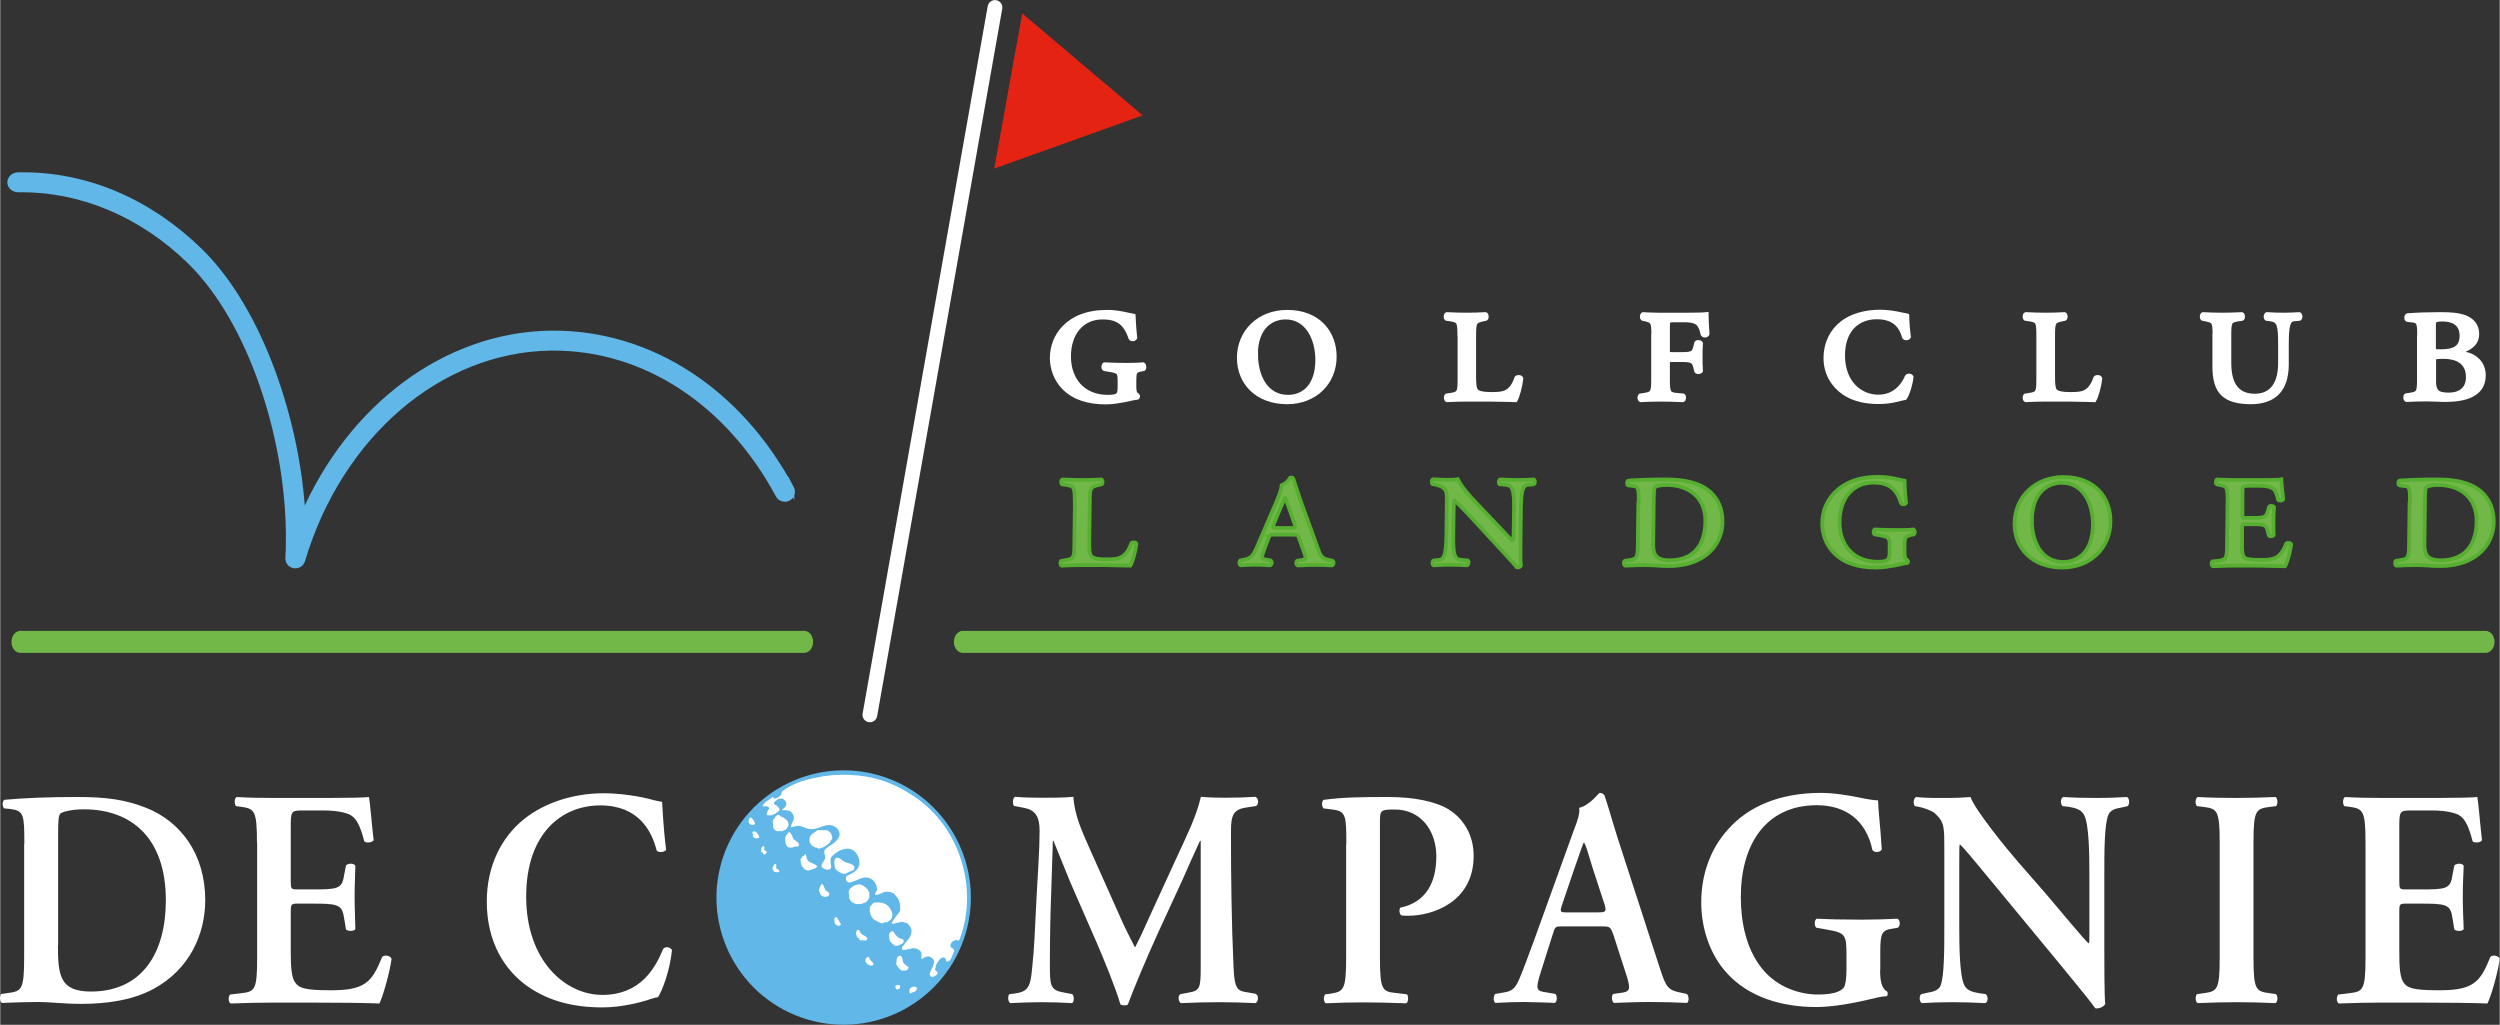 <?xml version="1.0" encoding="UTF-8"?><svg id="a" xmlns="http://www.w3.org/2000/svg" width="47.23mm" height="19.36mm" viewBox="0 0 133.88 54.89"><rect x="0" y="0" width="133.88" height="54.89" fill="#333333" stroke="none"/><path d="m3.09,50.64c0,1.61.11,2.47,1.76,2.47,2.77,0,4.02-2.09,4.02-4.89,0-3.28-1.79-4.87-4.39-4.87-.66,0-1.15.13-1.26.23-.11.1-.12.45-.12,1.22v5.83m-1.81-5.41c0-1.59-.02-1.79-.75-1.89l-.33-.03c-.11-.09-.11-.38.01-.46,1.12-.1,2.37-.15,3.9-.15s2.54.13,3.67.57c1.87.73,3.19,2.49,3.19,4.95,0,1.84-.85,3.73-2.79,4.77-1.11.59-2.44.79-3.86.79-.95,0-1.68-.1-2.26-.1s-1.29.02-1.98.05c-.12-.07-.14-.36-.03-.48l.35-.05c.73-.1.87-.15.87-1.91v-6.06Z" style="fill:#fff;"/><path d="m13.75,45.13c0-1.75-.14-1.81-.87-1.92l-.25-.03c-.11-.12-.09-.42.03-.49.6.04,1.33.05,2.01.05h2.98c1,0,1.9-.02,2.1-.05.06.28.16,1.6.25,2.31-.07.13-.38.17-.5.07-.25-.96-.48-1.38-.98-1.51-.36-.12-.83-.15-1.25-.15h-1.04c-.67,0-.67.03-.67.98v2.8c0,.43.02.45.38.45h.75c1.35,0,1.62-.02,1.72-.73l.11-.56c.12-.12.42-.12.5.02-.01.45-.04,1.04-.04,1.66s.03,1.21.04,1.74c-.08.12-.37.12-.5.02l-.11-.66c-.11-.7-.38-.73-1.72-.73h-.75c-.36,0-.38.03-.38.45v2.1c0,.85.03,1.44.27,1.72.19.23.45.37,1.76.37,1.98.03,2.32-.45,2.87-1.79.14-.12.41-.07.5.1-.09.7-.44,1.96-.65,2.4-.69-.03-2.02-.05-3.85-.05h-1.78c-.69,0-1.64.02-2.34.05-.13-.07-.14-.36-.03-.48l.58-.07c.73-.09.87-.13.87-1.89v-6.16" style="fill:#fff;"/><path d="m35.66,45.53c-.11.13-.39.15-.5.03-.26-1.04-.96-2.42-3.02-2.42s-3.97,1.49-3.97,4.89,2.07,5.26,4.08,5.26,2.82-1.39,3.26-2.47c.14-.15.39-.08.47.07-.11,1.11-.53,2.2-.75,2.52-.19.03-.38.1-.54.15-.35.12-1.42.4-2.43.4-1.54,0-2.86-.33-3.99-1.11-1.26-.88-2.21-2.39-2.21-4.56,0-1.94.81-3.45,1.96-4.39,1.15-.93,2.72-1.41,4.3-1.41.89,0,1.96.16,2.69.37.19.05.3.06.44.09.03.38.06,1.36.22,2.59" style="fill:#fff;"/><path d="m67.26,53.25c.15.06.14.41-.03.48-.67-.03-1.28-.05-1.9-.05-.73,0-1.4.02-2.09.05-.13-.07-.19-.38-.03-.48l.42-.08c.62-.1.67-.23.67-1.36v-6.77h-.04c-.42.91-.64,1.41-.93,2.07l-1.34,2.91c-.53,1.16-1.31,3-1.59,3.78-.06.07-.29.07-.4,0-.26-.9-.93-2.52-1.29-3.35l-1.39-3.18c-.29-.7-.71-1.74-.91-2.24h-.03c-.03.81-.06,2.1-.09,2.8-.04,1.01-.07,2.48-.07,3.84,0,1.09.02,1.36.69,1.48l.51.1c.11.1.11.41-.01.48-.58-.03-1.06-.05-1.64-.05-.5,0-1.06.02-1.67.05-.14-.08-.14-.4-.05-.48l.26-.03c.75-.1.87-.35.96-1.36.12-1.05.15-2.12.24-3.85.06-1.13.16-2.5.16-3.51,0-.78-.24-1.12-.84-1.23l-.53-.1c-.09-.12-.08-.43.06-.49.47.04.88.05,1.46.05.54,0,1.09,0,1.66-.05.06,1,.47,1.86.86,2.75l1.71,3.83c.12.28.53,1.11.73,1.49.25-.48.47-.95.81-1.72l1.46-3.18c.5-1.09,1-2.07,1.26-3.17.42.04.93.05,1.28.05.66,0,1.2-.02,1.64-.05.17.07.2.38.04.49l-.51.08c-.69.1-.84.38-.84,1.26,0,2.45.03,4.9.14,7.35.05,1.11.22,1.22.72,1.29l.45.08" style="fill:#fff;"/><path d="m72.1,45.23c0-1.51-.02-1.76-.67-1.86l-.55-.07c-.11-.12-.11-.4.01-.46,1.09-.14,2.03-.15,3.44-.15s2.56.24,3.26.67c.81.51,1.33,1.39,1.33,2.48,0,2.52-2.26,3.21-3.49,3.21-.14,0-.26,0-.39-.02-.11-.1-.12-.31-.05-.41,1.41-.3,1.93-1.39,1.93-2.75s-.81-2.51-2.23-2.51c-.78,0-.79.05-.79.7v7.24c0,1.76.14,1.81.87,1.89l.58.07c.09.12.08.41-.04.48-.91-.03-1.62-.05-2.3-.05s-1.39.02-2.01.05c-.12-.07-.14-.36-.03-.48l.25-.03c.73-.12.87-.17.87-1.93v-6.06" style="fill:#fff;"/><path d="m85.56,48.87c.43,0,.49-.03.37-.43l-.65-1.99c-.26-.88-.36-1.19-.44-1.31h-.03c-.06.12-.19.53-.47,1.31l-.66,1.94c-.17.48-.12.48.25.48h1.62m-1.87.75c-.4,0-.39,0-.53.44l-.63,1.99c-.31.98-.25,1.03.33,1.11l.45.08c.11.12.09.41-.03.48-.5-.03-1.01-.03-1.65-.05-.51,0-1,.02-1.54.05-.11-.08-.12-.33-.01-.48l.46-.08c.45-.07.62-.21.85-.76.19-.44.44-1.13.77-2.02l2.13-5.9c.21-.53.34-.92.29-1.21.55-.12,1.06-.8,1.09-.8.13,0,.21.05.27.14.25.75.46,1.52.7,2.27l2.25,6.94c.36,1.11.44,1.22,1.23,1.37l.23.05c.12.12.12.4.01.48-.63-.03-1.21-.05-2.02-.05-.67,0-1.35.03-1.9.05-.12-.08-.14-.38-.04-.48l.34-.05c.56-.06.61-.16.4-.87l-.73-2.26c-.16-.44-.2-.44-.64-.44h-2.07Z" style="fill:#fff;"/><path d="m100.69,51.95c0,.58.08,1.01.38,1.16.04.07.04.2-.02.25-.17,0-.45.05-.75.13-.96.23-2.13.45-3.02.45-1.87,0-3.63-.53-4.8-1.82-.92-1.01-1.37-2.41-1.37-3.8s.45-2.82,1.43-3.89c1.1-1.25,2.8-1.96,4.97-1.96.73,0,1.53.14,2.07.25.36.08.81.15,1,.15.01.5.12,1.34.2,2.63-.08.17-.42.18-.5.03-.34-1.61-1.45-2.4-2.98-2.4-2.74,0-4.07,2.11-4.07,4.92,0,1.33.28,2.75,1.12,3.81.84,1.06,2.09,1.41,3.01,1.41.75,0,1.2-.13,1.39-.38.09-.15.14-.45.14-1.04v-.6c0-1.18-.02-1.28-1.06-1.46l-.56-.1c-.11-.12-.11-.4.02-.48.6.03,1.35.05,2.43.05.7,0,1.23-.02,1.9-.05.15.08.17.36.03.48l-.28.05c-.58.08-.67.23-.67,1.24v.96" style="fill:#fff;"/><path d="m112.7,50.86c0,.5,0,2.54.05,2.92-.12.18-.35.25-.53.23-.25-.35-.7-.91-1.82-2.27l-3.65-4.42c-1.01-1.21-1.51-1.84-1.78-2.09-.04,0-.04.18-.04,1.06v3.23c0,1.24.02,2.77.28,3.27.14.25.4.35.8.41l.34.05c.14.12.13.43-.03.48-.58-.03-1.19-.05-1.78-.05-.66,0-1.08.02-1.62.05-.12-.08-.16-.36-.03-.48l.35-.08c.3-.05.58-.12.69-.38.2-.51.2-1.96.2-3.27v-3.92c0-1.29.02-1.56-.51-2.04-.17-.15-.61-.29-.83-.34l-.23-.04c-.11-.1-.09-.43.06-.49.59.07,1.45.05,1.84.05.32,0,.7-.02,1.07-.05.26.72,1.96,2.8,2.51,3.43l1.56,1.79c.65.76,2.1,2.52,2.26,2.62.04-.05.04-.13.04-.4v-3.23c0-1.24-.02-2.77-.29-3.26-.14-.25-.39-.35-.78-.42l-.36-.04c-.14-.12-.12-.43.03-.49.61.04,1.18.05,1.79.05.67,0,1.07-.02,1.63-.05.13.08.15.37.03.49l-.36.08c-.29.05-.56.12-.67.38-.22.51-.22,1.96-.22,3.26v3.96" style="fill:#fff;"/><path d="m120.69,51.29c0,1.76.14,1.81.87,1.91l.34.05c.11.12.09.41-.03.48-.69-.03-1.39-.05-2.07-.05s-1.42.02-2.1.05c-.13-.07-.14-.36-.04-.48l.35-.05c.73-.1.87-.15.87-1.91v-6.16c0-1.75-.14-1.81-.87-1.91l-.35-.04c-.11-.12-.09-.42.04-.49.68.04,1.38.05,2.1.05s1.39-.02,2.07-.05c.12.07.14.37.03.49l-.34.04c-.73.1-.87.15-.87,1.91v6.16" style="fill:#fff;"/><path d="m126.69,45.13c0-1.75-.14-1.81-.88-1.92l-.25-.03c-.11-.12-.09-.42.03-.49.59.04,1.32.05,2.01.05h2.98c1,0,1.9-.02,2.1-.05.06.28.16,1.6.25,2.31-.06.13-.37.17-.5.07-.25-.96-.48-1.38-.98-1.51-.36-.12-.83-.15-1.24-.15h-1.04c-.67,0-.67.03-.67.98v2.8c0,.43.01.45.37.45h.75c1.36,0,1.62-.02,1.72-.73l.11-.56c.13-.12.42-.12.5.02-.02.45-.05,1.04-.05,1.66s.03,1.21.05,1.74c-.08.12-.37.12-.5.02l-.11-.66c-.1-.7-.37-.73-1.72-.73h-.75c-.36,0-.37.03-.37.45v2.1c0,.85.03,1.44.26,1.72.18.23.45.37,1.76.37,1.98.03,2.32-.45,2.86-1.79.14-.12.41-.07.5.1-.09.7-.44,1.96-.66,2.4-.69-.03-2.02-.05-3.85-.05h-1.78c-.68,0-1.64.02-2.33.05-.13-.07-.14-.36-.03-.48l.58-.07c.73-.09.88-.13.88-1.89v-6.16" style="fill:#fff;"/><line x1="53.28" y1=".4" x2="46.58" y2="38.29" style="fill:none; stroke:#fff; stroke-linecap:round; stroke-width:.79px;"/><polyline points="61.19 6.18 54.74 .72 53.24 9.03 61.19 6.18" style="fill:#e42313;"/><path d="m38.75,45.81c-1.25,3.55.61,7.44,4.16,8.69,3.54,1.25,7.43-.61,8.69-4.16,1.25-3.55-.61-7.43-4.16-8.69-3.55-1.25-7.43.61-8.69,4.16" style="fill:#61b8e8;"/><path d="m51.38,50.33c1.02-2.66.07-6-2.43-7.67-.92-.62-1.88-1.01-2.99-1.12-.63-.06-1.2-.06-1.82.03-.81.14-1.59.3-2.26.82-.04.03-.03.15-.08.21-.08.1-.18.14-.31.17-.05.01-.09-.03-.11-.09-.18.18-.45.24-.55.5.11.04.28-.04.34.07.04.09-.07.16-.09.25-.01.04-.06.15,0,.16.26.06.48-.09.65-.25.05-.05-.05-.15-.09-.21-.06-.09-.24-.09-.19-.22.02-.04.09-.08.13-.12.13-.12.34-.12.46.02.14.16.04.4-.18.48,0,0,.04.04.06.04.19-.01.4,0,.51.17.05.07.08.17.08.25,0,.15-.12.26-.15.4,0,.02-.03.11.03.09.12-.04.25-.07.36-.08.19,0,.36.14.56.17.3.05.53-.07.81-.16.09-.03.18-.05.27-.05.12,0,.26.05.35.11.18.13.29.36.16.58-.16.28-.47.39-.7.6-.11.09-.06.22-.02.37.06.22-.21.35-.19.54.02.15.4.29.5.11.05-.1-.03-.25-.02-.38,0-.09.02-.21.09-.27.22-.2.46-.36.76-.39.42-.04.69.35.7.73.02.39-.34.58-.66.71-.03.01-.04.06-.05.09-.06.12.05.29.17.28.25-.03.46-.18.71-.25.11-.03.25-.03.36.01.25.09.4.33.41.59,0,.08-.05.14-.08.2-.01.03-.05.1,0,.11.22.02.38-.17.61-.17.1,0,.21.02.29.06.07.02.12.08.17.14.15.15.25.36.25.57,0,.1.02.23-.04.32-.14.2-.3.37-.41.58-.02.04.07.06.1.05.13-.06.27-.05.4-.1.09-.03.17.04.26.05.12.02.16.13.21.19.19.23.05.55-.13.75-.07.08-.14.16-.19.26,0,.02-.05.02-.06.04-.04.08-.08.19,0,.2.09.01.22.02.31-.06,0,.02.02.05.04.04.17-.11.39-.06.54.04.08.05.13.18.12.29,0,.07-.04.13,0,.2.1-.08.22-.14.35-.15.07-.01.13.05.2.08.1.05.09.13.12.2.02.04-.02.09-.03.13-.03.18-.16.32-.2.5-.02.08.03.12.05.15.1.09.25-.02.35-.1-.04-.05.06-.11,0-.14-.07-.03-.11-.07-.12-.14,0-.03.03-.04.03-.04-.02-.19.12-.35.23-.49.05-.07.14-.12.24-.08.12.04.08.22.14.21.24-.02.26-.35.39-.55.01-.03-.03-.12-.07-.15-.07-.04-.14-.07-.14-.15,0-.2.25-.37.44-.28,0,0,.03-.02.04-.04" style="fill:#fff;"/><path d="m46.77,51.66s0-.07-.02-.09c-.06-.07-.15-.13-.19-.21,0-.02,0-.06-.03-.08-.04-.05-.07-.02-.11,0-.08.06-.11.18-.06.26.07.12.3.26.41.12" style="fill:#fff;"/><path d="m46.46,50.31s-.04.03-.07.06c-.01.02-.05,0-.08,0-.04,0-.09,0-.14,0-.02,0-.04,0-.06,0-.02,0-.06,0-.08-.02,0,0,0-.02,0-.02-.04,0-.03-.04-.02-.07-.05-.01-.11-.04-.12-.07-.03-.07-.04-.14-.05-.21,0-.05.02-.11.05-.15.04-.05.13-.02.14.04,0,.03.03.04.04.07,0,.01,0,.03,0,.04.03,0,.05.04.08.05,0,0,0,.02,0,.02.07.03.15.07.2.11.02.02.05.04.08.06.04.04-.02.07-.04.11" style="fill:#fff;"/><path d="m49.06,53.06s.06-.1.03-.14c-.05-.1-.17-.1-.26-.03-.01,0-.04,0-.06.01-.03.05-.08.09-.07.15,0,.03,0,.07,0,.09,0,.03.02.07.07.07.01,0,.02,0,.02-.02,0,0,.02.01.02,0,.02-.02.03-.04.05-.04.08-.01.16-.03.2-.11" style="fill:#fff;"/><path d="m48.2,52.86s0-.06-.01-.07c-.02-.02-.06-.04-.09-.03-.07.02-.16,0-.16.09,0,.02.02.04.02.06.01.04.05.11.08.09.05-.02.12-.02.15-.08" style="fill:#fff;"/><path d="m44.73,49.13s.1,0,.11.04c.02.11.12.16.13.26,0,.02.03.02.04.03.04.06-.01.12-.08.13-.04,0-.08,0-.1-.02-.05-.05-.12-.05-.13-.13-.02-.11-.05-.24.03-.31" style="fill:#fff;"/><path d="m43.74,46.43s-.06.07-.09.08c-.11.04-.22.08-.33.11-.03,0-.06.01-.08,0-.06-.03-.13-.03-.17-.07-.03-.03-.06-.09-.09-.11-.07-.06-.08-.15-.1-.23,0-.02,0-.05-.01-.08-.01-.05-.02-.12.03-.15.04-.04.05-.08.08-.12,0-.02.03,0,.04,0,.05-.07.12-.17.14-.07.03.15.05.3.19.38.14.08.3.11.41.23.01.02-.03.03-.04.06,0,0,.02-.01.03-.02" style="fill:#fff;"/><path d="m44.41,47.93s-.01-.04-.01-.07c0-.02-.05-.03-.03-.07-.07-.03-.14-.08-.18-.14-.07-.09-.07-.26-.18-.31-.09.12-.21.31-.12.46.03.05.04.14.09.17.06.04.13.06.2.08.06,0,.1-.05.17-.04,0-.03.04-.05.04-.09,0,0,0,.01.01.02" style="fill:#fff;"/><path d="m42.48,44.93s.04.04.05.05c.1.08.2.12.25.24.04.12-.11.15-.19.12,0,0,0,.02-.01.02-.03-.02-.07.02-.1,0-.02.05-.09.04-.13.04-.07,0-.15,0-.2-.06-.05-.07-.07-.13-.1-.21,0-.01.01-.03.01-.04-.05-.16,0-.34.11-.44.03-.03.05-.08.11-.07.05.01.05.07.08.09.06.07.07.17.12.25" style="fill:#fff;"/><path d="m42.16,43.99c.05.02.04.08.05.13,0,0,.02,0,.02,0,0,.07-.02.16-.07.2-.05.05-.05.1-.1.14-.01,0-.04-.01-.06,0-.02.02-.03.03-.06.02-.02,0-.02.02-.03.03-.04.03-.09,0-.13,0-.07.01-.17.03-.24-.02-.05-.03-.08-.07-.12-.12-.03-.03,0-.08-.04-.1.04-.06,0-.12,0-.19,0-.02,0-.07,0-.09,0-.07.05-.13.11-.18,0-.01,0-.03.02-.05.06-.08.16-.17.25-.07.01,0,.03.03.04.04.05.04.13.03.17.08.07.07.18.1.22.21" style="fill:#fff;"/><path d="m41.56,46.29c.01.06,0,.12,0,.17,0,.04.03.09.08.09,0,0,0,.02,0,.03.04,0,.06.02.08.05.03.03,0,.07-.02.08-.09.03-.19,0-.27-.03,0,0,0-.02,0-.03,0-.01-.03-.02-.03-.03-.01-.05-.06-.07-.04-.11.04-.09.06-.26.2-.23,0,0,0,.01,0,.01" style="fill:#fff;"/><path d="m40.89,45.42c0,.08.05.13.13.17.08.04,0,.13-.06.17-.04.02-.07-.01-.11-.02,0-.02,0-.05,0-.06-.04-.02-.07-.05-.11-.05.03-.05.03-.11.03-.17,0,0-.02,0-.02,0,0-.02,0-.04.02-.05,0,0,.01,0,.02,0,0-.09.08-.1.14-.06.03.01,0,.05-.01.07,0,.03.03.04.02.07" style="fill:#fff;"/><path d="m40.64,44.8s-.03-.08-.05-.11c-.05-.08-.11-.16-.21-.16-.02,0-.05,0-.07.03-.04.03,0,.07-.02.1.01,0,.03,0,.04.02.01.04-.04.07-.03.09.05.11.18.18.29.11,0,0,.04.02.04.01.02-.02.04-.05.01-.1" style="fill:#fff;"/><path d="m40.38,44.17s.06-.04.05-.07c-.04-.11-.1-.2-.18-.28-.03-.03-.08-.04-.1-.01-.06.07-.09.17-.05.26.01.04.06.08.1.1.05.02.11.02.17,0" style="fill:#fff;"/><path d="m43.93,45.4s0,0,0,.01c.09.02.16-.03.23-.07.09-.05.17-.12.25-.19.04-.02.05-.08.07-.11.02-.02.03-.05.05-.07.06-.06.03-.16,0-.23,0-.07-.06-.15-.13-.2-.04-.02-.06-.07-.1-.07-.16,0-.32,0-.48-.01-.06,0-.1.05-.14.08-.09.06-.2.11-.27.21-.1.16-.09.34.02.49.04.05.1.1.17.13.06.04.14.02.19.06.03.03.09.04.12.01.02-.02.06-.03.08-.05" style="fill:#fff;"/><path d="m45.31,46.78c.05-.02.1-.05.15-.07.02-.02.04-.02.07-.04,0-.01.02-.01.04,0,0-.02.01-.03.03-.03.04-.03.09,0,.11-.04.03-.04.04-.09.04-.14,0-.06-.04-.1-.09-.13-.1-.07-.22-.1-.34-.13-.13-.03-.22-.14-.34-.21-.07-.04-.17-.07-.22-.03-.05.05-.1.14-.09.24,0,.05.03.09.02.15,0,.1.04.21.12.27.14.11.33.23.51.17" style="fill:#fff;"/><path d="m48.39,50.39s0,.13-.06.14c-.04.01-.08.04-.1.05-.11.08-.24.11-.35.06,0,0-.02-.04-.03-.04-.05-.02-.07-.06-.1-.09-.07-.06-.13-.14-.13-.23,0-.09-.04-.19,0-.28.05-.08.17-.19.23-.08.06.11.14.2.23.28.09.09.27.06.31.18" style="fill:#fff;"/><path d="m47.77,49.09c.06-.18-.05-.33-.15-.48-.09-.14-.24-.22-.4-.25-.1-.02-.2-.03-.29-.02-.07,0-.16,0-.21.07-.04.06-.08.11-.13.15-.05.04.01.12-.01.17-.01.04-.02.09,0,.11.02.1.05.19.1.28,0,.01.03.01.03.02,0,.03.03.07.05.08.1.06.18.13.28.16.08.03.17.12.24.06.05-.04.14-.03.2-.04.03,0,.06-.01.07-.03.1-.09.22-.14.22-.28,0,0,0-.02,0-.01" style="fill:#fff;"/><path d="m48.66,51.86s-.01-.08-.06-.1c-.08-.03-.15-.11-.2-.16-.1-.11-.04-.28-.15-.39-.05-.04-.12-.01-.16.02-.12.1-.05.27-.11.4.07.12.13.23.24.31.04.03.1.07.15.05.05-.02.09,0,.13,0,.07-.02.11-.07.15-.13" style="fill:#fff;"/><path d="m46.5,47.71c.04.06.05.09.05.15,0,.1.02.21-.04.3-.08.1-.14.21-.28.21-.02,0-.02.03-.03.03-.17.03-.33.06-.49-.03-.09-.05-.17-.11-.21-.21-.02-.03-.04-.07-.04-.11.02-.13-.05-.25.01-.37.05-.1.13-.16.23-.22.09-.06.19-.08.29-.09.08,0,.16.02.23.07.08.05.14.11.21.17.05.03.04.04.06.11" style="fill:#fff;"/><path d="m51.56,34.97c-.27,0-.48-.26-.48-.59s.22-.59.48-.59h81.56c.27,0,.48.26.48.59s-.21.59-.48.59H51.56Zm-8.51,0H1.08c-.27,0-.48-.26-.48-.59s.22-.59.48-.59h41.98c.27,0,.48.26.48.59s-.22.59-.48.59Z" style="fill:#71b849;"/><path d="m57.55,26.81c0-.72-.03-.77-.48-.84l-.2-.03c-.07-.05-.06-.23.03-.26.41.02.73.03,1.07.03s.66-.01,1.01-.03c.08.03.09.21.02.26l-.14.03c-.44.11-.5.12-.5.84l-.03,2.26c0,.33.01.62.11.72.09.09.26.17.81.17.64,0,1.03-.03,1.34-.87.07-.07.24-.05.27.04-.06.44-.21.97-.33,1.17-.32,0-.63-.02-.92-.02-.28-.01-.56-.01-.83-.01h-.86c-.34,0-.66.01-1.07.03-.08-.03-.09-.21-.02-.26l.2-.03c.45-.07.5-.12.5-.84l.03-2.35Z" style="fill:#71b849;"/><path d="m68.27,28.63c-.24,0-.27,0-.36.25l-.25.67c-.12.34-.09.38.11.42l.28.05c.08.05.07.24-.04.26-.26-.02-.54-.03-.83-.03s-.55.02-.74.03c-.09-.04-.09-.21-.02-.26l.24-.05c.33-.07.44-.19.66-.69l1.04-2.41c.18-.43.26-.68.28-.88.19-.07.39-.27.45-.4.08-.03.15-.01.17.05.04.1.2.65.43,1.29l.91,2.51c.12.35.21.48.59.56l.17.03c.09.05.07.24-.04.26-.27-.02-.51-.03-.87-.03-.38,0-.68.01-.95.03-.1-.03-.11-.22-.02-.26l.21-.03c.27-.04.26-.1.14-.43l-.24-.68c-.08-.24-.11-.25-.35-.25h-1Zm.83-.34c.27,0,.31-.02.19-.33l-.31-.89c-.08-.24-.12-.33-.15-.38h-.02s-.08.14-.17.36l-.39.93c-.12.28-.1.3.13.3h.72Z" style="fill:#71b849;"/><path d="m81.08,27.32c.01-1.05-.05-1.31-.43-1.35l-.34-.03c-.07-.06-.06-.21.03-.26.39.02.63.03.93.03s.54-.01.87-.03c.08.05.08.21,0,.26l-.32.03c-.27.03-.36.32-.37,1.35l-.02,1.76c0,.21-.01,1.06.02,1.22-.03.06-.13.12-.22.09-.11-.15-.32-.37-.96-1.07l-1.57-1.7c-.39-.42-.66-.69-.8-.81-.04,0-.04.12-.05.44l-.02,1.39c-.01,1.05.05,1.32.43,1.35l.34.03c.08.06.06.21-.03.26-.39-.02-.63-.03-.93-.03s-.5.01-.87.03c-.08-.04-.08-.21,0-.26l.31-.03c.27-.03.36-.31.38-1.35l.02-1.88c0-.35,0-.49-.21-.65-.08-.06-.28-.13-.39-.15l-.16-.03c-.07-.06-.07-.22.03-.26.4.03.68.03.9.03.15,0,.29-.01.42-.03.2.4.59.85,1.01,1.29l.97,1.02c.23.23.83.89.94.98.06-.02.07-.17.07-.42l.02-1.22Z" style="fill:#71b849;"/><path d="m87.76,26.93c0-.68,0-.86-.24-.89l-.32-.04c-.09-.03-.08-.23.01-.26.59-.04,1.18-.06,2.03-.06.59,0,1.1.06,1.59.23.95.33,1.43,1.09,1.42,2.06-.01.83-.45,1.6-1.3,2.02-.47.24-1.06.33-1.59.33-.23,0-.47-.01-.69-.03-.21-.01-.41-.02-.57-.02-.34,0-.66.01-1.07.03-.08-.03-.09-.21-.02-.26l.2-.03c.45-.07.5-.12.5-.84l.03-2.23Zm.77,2.07c0,.67.09,1.01.89,1.01,1.26,0,1.89-.79,1.91-2.07.02-1.29-.88-1.96-2.06-1.96-.35,0-.55.04-.63.12-.06.04-.06.18-.07.41l-.03,2.5Z" style="fill:#71b849;"/><path d="m101.2,29.31c0-.48,0-.54-.48-.63l-.33-.06c-.07-.05-.07-.2.01-.26.42.02.88.03,1.19.03s.64,0,.89-.03c.08.05.09.2.03.26l-.19.04c-.27.06-.32.13-.32.58v.29c0,.25.01.41.16.48.04.03.04.13-.01.15-.12,0-.34.06-.63.12-.28.05-.65.12-1.05.12-.93,0-1.7-.22-2.25-.78-.44-.44-.64-1.05-.63-1.6,0-.59.22-1.19.68-1.65.49-.49,1.21-.83,2.33-.83.58,0,1.09.15,1.4.21,0,.21.02.63.08,1.19-.05.09-.21.1-.27.01-.26-.83-.71-1.1-1.48-1.1-1.1,0-1.8.85-1.81,2.08-.02,1.29.77,2.16,2.04,2.16.56,0,.63-.11.64-.53v-.26Z" style="fill:#71b849;"/><path d="m113.03,27.96c-.02,1.42-1.1,2.44-2.58,2.44-1.63,0-2.58-1.06-2.56-2.38.02-1.4,1.1-2.47,2.62-2.47,1.69,0,2.54,1.12,2.52,2.4Zm-4.21-.11c-.01,1.08.46,2.25,1.68,2.25.8,0,1.57-.55,1.59-1.98.01-1.12-.51-2.26-1.66-2.26-.76,0-1.59.51-1.61,1.99Z" style="fill:#71b849;"/><path d="m119.3,26.81c0-.72-.03-.76-.43-.84l-.15-.03c-.07-.04-.06-.22.02-.26.16.01.31.02.47.02.17.01.34.01.5.01h1.49c.46,0,.88-.01.98-.03,0,.13.06.62.1,1.07-.04.08-.21.09-.27.02-.06-.27-.12-.41-.18-.5-.17-.25-.64-.25-.89-.25h-.46c-.37,0-.38.01-.38.34v1.17c-.02.19-.02.21.18.21h.49c.56,0,.61-.08.7-.4l.06-.2c.05-.07.21-.06.26.02-.02.3-.03.49-.03.74,0,.26,0,.45.01.76-.05.08-.21.09-.26.02l-.05-.2c-.08-.32-.13-.4-.69-.4h-.49c-.2,0-.2.03-.2.24v.76c-.01.31,0,.64.1.76.09.1.28.15.88.15.67,0,1.06-.03,1.38-.87.07-.07.24-.05.27.04-.06.44-.21.97-.33,1.17-.32,0-.63-.02-.92-.02-.29-.01-.58-.01-.86-.01h-.92c-.34,0-.66.01-1.17.03-.08-.03-.09-.21-.02-.26l.28-.03c.45-.05.5-.12.5-.84l.03-2.35Z" style="fill:#71b849;"/><path d="m129.07,26.93c0-.68,0-.86-.24-.89l-.32-.04c-.09-.03-.08-.23.01-.26.59-.04,1.18-.06,2.03-.06.59,0,1.1.06,1.59.23.95.33,1.43,1.09,1.42,2.06-.01.83-.45,1.6-1.3,2.02-.48.24-1.06.33-1.59.33-.23,0-.47-.01-.69-.03-.21-.01-.41-.02-.57-.02-.34,0-.66.01-1.07.03-.08-.03-.09-.21-.02-.26l.2-.03c.45-.07.5-.12.5-.84l.03-2.23Zm.77,2.07c0,.67.09,1.01.89,1.01,1.26,0,1.89-.79,1.91-2.07.02-1.29-.88-1.96-2.06-1.96-.35,0-.55.04-.63.12-.06.04-.06.18-.07.41l-.03,2.5Z" style="fill:#71b849;"/><path d="m57.55,26.81c0-.72-.03-.77-.48-.84l-.2-.03c-.07-.05-.06-.23.03-.26.41.02.73.03,1.07.03s.66-.01,1.01-.03c.08.03.09.21.02.26l-.14.03c-.44.11-.5.12-.5.84l-.03,2.26c0,.33.01.62.11.72.09.09.26.17.81.17.64,0,1.03-.03,1.34-.87.07-.07.24-.05.27.04-.06.44-.21.97-.33,1.17-.32,0-.63-.02-.92-.02-.28-.01-.56-.01-.83-.01h-.86c-.34,0-.66.01-1.07.03-.08-.03-.09-.21-.02-.26l.2-.03c.45-.07.5-.12.5-.84l.03-2.35Z" style="fill:none; stroke:#56af31; stroke-miterlimit:10; stroke-width:.2px;"/><path d="m68.27,28.63c-.24,0-.27,0-.36.25l-.25.67c-.12.34-.09.38.11.42l.28.05c.08.05.07.24-.04.26-.26-.02-.54-.03-.83-.03s-.55.02-.74.03c-.09-.04-.09-.21-.02-.26l.24-.05c.33-.07.44-.19.66-.69l1.04-2.41c.18-.43.26-.68.28-.88.19-.07.39-.27.45-.4.08-.03.15-.01.17.05.04.1.2.65.43,1.29l.91,2.51c.12.35.21.48.59.56l.17.03c.09.05.07.24-.04.26-.27-.02-.51-.03-.87-.03-.38,0-.68.01-.95.03-.1-.03-.11-.22-.02-.26l.21-.03c.27-.04.26-.1.14-.43l-.24-.68c-.08-.24-.11-.25-.35-.25h-1Zm.83-.34c.27,0,.31-.02.19-.33l-.31-.89c-.08-.24-.12-.33-.15-.38h-.02s-.08.14-.17.36l-.39.93c-.12.28-.1.3.13.3h.72Z" style="fill:none; stroke:#56af31; stroke-miterlimit:10; stroke-width:.2px;"/><path d="m81.08,27.32c.01-1.05-.05-1.31-.43-1.35l-.34-.03c-.07-.06-.06-.21.03-.26.39.02.63.03.93.03s.54-.01.87-.03c.08.05.08.21,0,.26l-.32.03c-.27.03-.36.32-.37,1.35l-.02,1.76c0,.21-.01,1.06.02,1.22-.03.06-.13.12-.22.09-.11-.15-.32-.37-.96-1.07l-1.57-1.7c-.39-.42-.66-.69-.8-.81-.04,0-.04.12-.05.44l-.02,1.39c-.01,1.05.05,1.32.43,1.35l.34.03c.08.06.06.21-.03.26-.39-.02-.63-.03-.93-.03s-.5.01-.87.03c-.08-.04-.08-.21,0-.26l.31-.03c.27-.03.36-.31.38-1.35l.02-1.88c0-.35,0-.49-.21-.65-.08-.06-.28-.13-.39-.15l-.16-.03c-.07-.06-.07-.22.03-.26.4.03.68.03.9.03.15,0,.29-.01.42-.03.2.4.59.85,1.01,1.29l.97,1.02c.23.23.83.89.94.98.06-.02.07-.17.07-.42l.02-1.22Z" style="fill:none; stroke:#56af31; stroke-miterlimit:10; stroke-width:.2px;"/><path d="m87.76,26.93c0-.68,0-.86-.24-.89l-.32-.04c-.09-.03-.08-.23.01-.26.59-.04,1.18-.06,2.03-.06.59,0,1.1.06,1.59.23.95.33,1.43,1.09,1.42,2.06-.01.83-.45,1.6-1.3,2.02-.47.24-1.06.33-1.59.33-.23,0-.47-.01-.69-.03-.21-.01-.41-.02-.57-.02-.34,0-.66.01-1.07.03-.08-.03-.09-.21-.02-.26l.2-.03c.45-.07.5-.12.5-.84l.03-2.23Zm.77,2.07c0,.67.09,1.01.89,1.01,1.26,0,1.89-.79,1.91-2.07.02-1.29-.88-1.96-2.06-1.96-.35,0-.55.04-.63.12-.06.04-.06.18-.07.41l-.03,2.5Z" style="fill:none; stroke:#56af31; stroke-miterlimit:10; stroke-width:.2px;"/><path d="m101.2,29.31c0-.48,0-.54-.48-.63l-.33-.06c-.07-.05-.07-.2.01-.26.42.02.88.03,1.19.03s.64,0,.89-.03c.08.05.09.2.03.26l-.19.04c-.27.06-.32.13-.32.58v.29c0,.25.01.41.16.48.04.03.04.13-.01.15-.12,0-.34.06-.63.12-.28.05-.65.12-1.05.12-.93,0-1.7-.22-2.25-.78-.44-.44-.64-1.05-.63-1.6,0-.59.22-1.19.68-1.65.49-.49,1.21-.83,2.33-.83.58,0,1.09.15,1.4.21,0,.21.02.63.08,1.19-.05.09-.21.1-.27.01-.26-.83-.71-1.1-1.48-1.1-1.1,0-1.8.85-1.81,2.08-.02,1.29.77,2.16,2.04,2.16.56,0,.63-.11.64-.53v-.26Z" style="fill:none; stroke:#56af31; stroke-miterlimit:10; stroke-width:.2px;"/><path d="m113.03,27.96c-.02,1.42-1.1,2.44-2.58,2.44-1.63,0-2.58-1.06-2.56-2.38.02-1.4,1.1-2.47,2.62-2.47,1.69,0,2.54,1.12,2.52,2.4Zm-4.21-.11c-.01,1.08.46,2.25,1.68,2.25.8,0,1.57-.55,1.59-1.98.01-1.12-.51-2.26-1.66-2.26-.76,0-1.59.51-1.61,1.99Z" style="fill:none; stroke:#56af31; stroke-miterlimit:10; stroke-width:.2px;"/><path d="m119.3,26.81c0-.72-.03-.76-.43-.84l-.15-.03c-.07-.04-.06-.22.02-.26.16.01.31.02.47.02.17.01.34.01.5.01h1.49c.46,0,.88-.01.98-.03,0,.13.06.62.1,1.07-.04.08-.21.09-.27.02-.06-.27-.12-.41-.18-.5-.17-.25-.64-.25-.89-.25h-.46c-.37,0-.38.01-.38.34v1.17c-.02.19-.02.21.18.21h.49c.56,0,.61-.08.7-.4l.06-.2c.05-.07.21-.06.26.02-.02.3-.03.49-.03.74,0,.26,0,.45.01.76-.05.08-.21.09-.26.02l-.05-.2c-.08-.32-.13-.4-.69-.4h-.49c-.2,0-.2.03-.2.24v.76c-.01.31,0,.64.1.76.09.1.28.15.88.15.67,0,1.06-.03,1.38-.87.07-.07.24-.05.27.04-.06.44-.21.97-.33,1.17-.32,0-.63-.02-.92-.02-.29-.01-.58-.01-.86-.01h-.92c-.34,0-.66.01-1.17.03-.08-.03-.09-.21-.02-.26l.28-.03c.45-.05.5-.12.5-.84l.03-2.35Z" style="fill:none; stroke:#56af31; stroke-miterlimit:10; stroke-width:.2px;"/><path d="m129.07,26.93c0-.68,0-.86-.24-.89l-.32-.04c-.09-.03-.08-.23.01-.26.59-.04,1.18-.06,2.03-.06.59,0,1.1.06,1.59.23.95.33,1.43,1.09,1.42,2.06-.01.83-.45,1.6-1.3,2.02-.48.24-1.06.33-1.59.33-.23,0-.47-.01-.69-.03-.21-.01-.41-.02-.57-.02-.34,0-.66.01-1.07.03-.08-.03-.09-.21-.02-.26l.2-.03c.45-.07.5-.12.5-.84l.03-2.23Zm.77,2.07c0,.67.09,1.01.89,1.01,1.26,0,1.89-.79,1.91-2.07.02-1.29-.88-1.96-2.06-1.96-.35,0-.55.04-.63.12-.06.04-.06.18-.07.41l-.03,2.5Z" style="fill:none; stroke:#56af31; stroke-miterlimit:10; stroke-width:.2px;"/><path d="m59.95,20.46c0-.48-.01-.55-.48-.63l-.34-.06c-.07-.05-.07-.2.01-.26.42.02.88.03,1.19.03s.64-.01.89-.03c.08.05.09.2.03.26l-.19.04c-.27.06-.31.13-.31.58v.29c0,.25.02.41.17.48.04.03.04.13-.01.15-.12,0-.34.06-.63.12-.28.05-.65.13-1.05.13-.93,0-1.7-.22-2.26-.78-.44-.44-.65-1.05-.65-1.6,0-.59.21-1.19.66-1.65.48-.49,1.2-.83,2.32-.83.58,0,1.09.15,1.41.21.01.21.03.63.09,1.19-.05.09-.21.11-.27.01-.27-.83-.72-1.1-1.49-1.1-1.1,0-1.79.85-1.79,2.08,0,1.29.8,2.16,2.07,2.16.56,0,.63-.1.63-.52v-.26Z" style="fill:#fff; stroke:#fff; stroke-miterlimit:10; stroke-width:.2px;"/><path d="m71.48,19.1c0,1.42-1.07,2.45-2.55,2.45-1.63,0-2.59-1.06-2.59-2.38,0-1.4,1.07-2.47,2.59-2.47,1.69,0,2.55,1.12,2.55,2.4Zm-4.21-.1c0,1.08.49,2.25,1.71,2.25.8,0,1.56-.55,1.56-1.98,0-1.12-.54-2.26-1.69-2.26-.76,0-1.59.51-1.59,2Z" style="fill:#fff; stroke:#fff; stroke-miterlimit:10; stroke-width:.2px;"/><path d="m78.15,17.95c0-.72-.04-.77-.49-.84l-.2-.03c-.07-.05-.06-.23.02-.26.41.02.74.03,1.07.03s.66-.01,1.01-.03c.08.03.09.21.02.26l-.14.03c-.44.1-.49.12-.49.84v2.26c0,.33.02.62.12.72.09.09.26.17.81.17.64,0,1.03-.03,1.33-.87.07-.07.24-.05.27.04-.05.44-.2.97-.31,1.17-.33-.01-.63-.02-.92-.02-.28-.01-.56-.01-.83-.01h-.86c-.34,0-.66.01-1.07.03-.08-.03-.09-.21-.02-.26l.2-.03c.45-.07.49-.12.49-.84v-2.35Z" style="fill:#fff; stroke:#fff; stroke-miterlimit:10; stroke-width:.2px;"/><path d="m88.54,17.95c0-.72-.05-.75-.44-.84l-.13-.03c-.07-.05-.06-.23.02-.26.15.01.29.02.45.02.16.01.33.01.49.01h1.46c.46,0,.86-.01,1.01-.03,0,.13.02.62.05,1.07-.04.11-.21.12-.27.02-.06-.27-.13-.41-.19-.5-.18-.26-.64-.25-.89-.25h-.41c-.33,0-.36,0-.36.37v1.22c0,.19,0,.21.2.21h.57c.56,0,.61-.08.69-.4l.05-.2c.05-.07.21-.06.26.02-.02.3-.02.49-.02.73,0,.26,0,.45.02.76-.05.08-.21.09-.26.02l-.05-.2c-.08-.31-.14-.4-.69-.4h-.57c-.2,0-.2.03-.2.24v.78c0,.72.04.8.49.84l.33.03c.07.05.06.23-.02.26-.53-.02-.87-.03-1.2-.03s-.66.01-1.07.03c-.08-.03-.09-.21-.02-.26l.2-.03c.45-.07.49-.12.49-.84v-2.35Z" style="fill:#fff; stroke:#fff; stroke-miterlimit:10; stroke-width:.2px;"/><path d="m102.15,16.9c0,.22.03.73.09,1.15-.04.08-.2.11-.27.02-.16-.58-.51-1.07-1.46-1.07s-1.8.61-1.8,2.04.9,2.2,1.89,2.2,1.4-.79,1.51-1.06c.05-.09.22-.09.27.01-.05.46-.22.95-.35,1.13-.3.05-.69.22-1.42.22-.66,0-1.31-.12-1.85-.48-.57-.39-1-1.03-1-1.87s.36-1.48.88-1.89c.51-.4,1.24-.61,2.05-.61.68,0,1.35.2,1.44.2Z" style="fill:#fff; stroke:#fff; stroke-miterlimit:10; stroke-width:.2px;"/><path d="m109.16,17.95c0-.72-.04-.77-.49-.84l-.2-.03c-.07-.05-.06-.23.02-.26.41.02.73.03,1.07.03s.66-.01,1.01-.03c.08.03.09.21.02.26l-.14.03c-.44.1-.49.12-.49.84v2.26c0,.33.02.62.12.72.09.09.26.17.81.17.64,0,1.03-.03,1.33-.87.07-.07.24-.05.27.04-.05.44-.2.97-.32,1.17-.33-.01-.63-.02-.92-.02-.28-.01-.56-.01-.83-.01h-.86c-.34,0-.66.01-1.07.03-.08-.03-.09-.21-.02-.26l.2-.03c.45-.07.49-.12.49-.84v-2.35Z" style="fill:#fff; stroke:#fff; stroke-miterlimit:10; stroke-width:.2px;"/><path d="m118.6,17.95c0-.72-.05-.75-.49-.84l-.15-.03c-.07-.05-.06-.23.02-.26.36.02.68.03,1.02.03s.66-.01,1.07-.03c.08.03.09.21.02.26l-.2.03c-.45.07-.49.12-.49.84v1.48c0,1.05.35,1.76,1.36,1.76.95,0,1.35-.71,1.35-1.75v-.98c0-1.05-.06-1.29-.51-1.35l-.22-.03c-.07-.06-.06-.21.02-.26.34.02.58.03.88.03s.54-.01.87-.03c.08.05.08.21.01.26l-.32.03c-.27.03-.36.31-.36,1.35v1.04c0,1.34-.62,2.05-1.95,2.05-.67,0-1.18-.14-1.49-.44-.32-.31-.45-.8-.45-1.48v-1.68Z" style="fill:#fff; stroke:#fff; stroke-miterlimit:10; stroke-width:.2px;"/><path d="m129.56,18.07c0-.68-.01-.85-.3-.89l-.33-.04c-.09-.03-.08-.23.01-.26.52-.04,1.14-.06,1.75-.06.51,0,.94.02,1.33.16.38.15.66.43.66.92,0,.45-.3.73-.84.92-.04.07.03.08.26.14.38.08.93.42.93,1.14,0,.57-.28.89-.69,1.09-.4.19-.93.24-1.43.24-.21,0-.56-.03-.93-.03-.34,0-.69.01-1.1.03-.08-.03-.09-.21-.02-.26l.2-.03c.45-.07.49-.12.49-.84v-2.23Zm.8.56c0,.17.02.18.36.18.66,0,1.11-.16,1.11-.82s-.47-.87-1.01-.87c-.44,0-.46.09-.46.28v1.23Zm0,1.68c0,.63.14.82.79.82.53,0,1.02-.24,1.02-.93,0-.83-.63-1.08-1.31-1.08-.47,0-.49.04-.49.18v1.02Z" style="fill:#fff; stroke:#fff; stroke-miterlimit:10; stroke-width:.2px;"/><path d="m42.37,26.16c-2.79-5.21-7.54-8.3-12.73-8.3-.05,0-.11,0-.16,0-5.6.08-10.74,3.91-13.28,9.83-.25-4.99-2.24-11.05-5.5-14.24-2.73-2.67-6.12-4.12-9.65-4.07h-.1c-.24.01-.42.18-.42.39s.18.36.41.38h.04c3.34-.05,6.6,1.33,9.18,3.85,3.31,3.24,5.24,9.45,5.29,14.58,0,.43,0,.87-.03,1.31-.01.2.13.37.33.4.02,0,.04,0,.06,0,.17,0,.32-.11.37-.28,2.01-6.73,7.36-11.3,13.3-11.38.06,0,.12,0,.18,0,4.88,0,9.36,2.94,12.02,7.89.1.19.34.26.53.16.19-.1.26-.34.16-.53Z" style="fill:#61b8e8; stroke:#61b8e8; stroke-miterlimit:10; stroke-width:.3px;"/></svg>